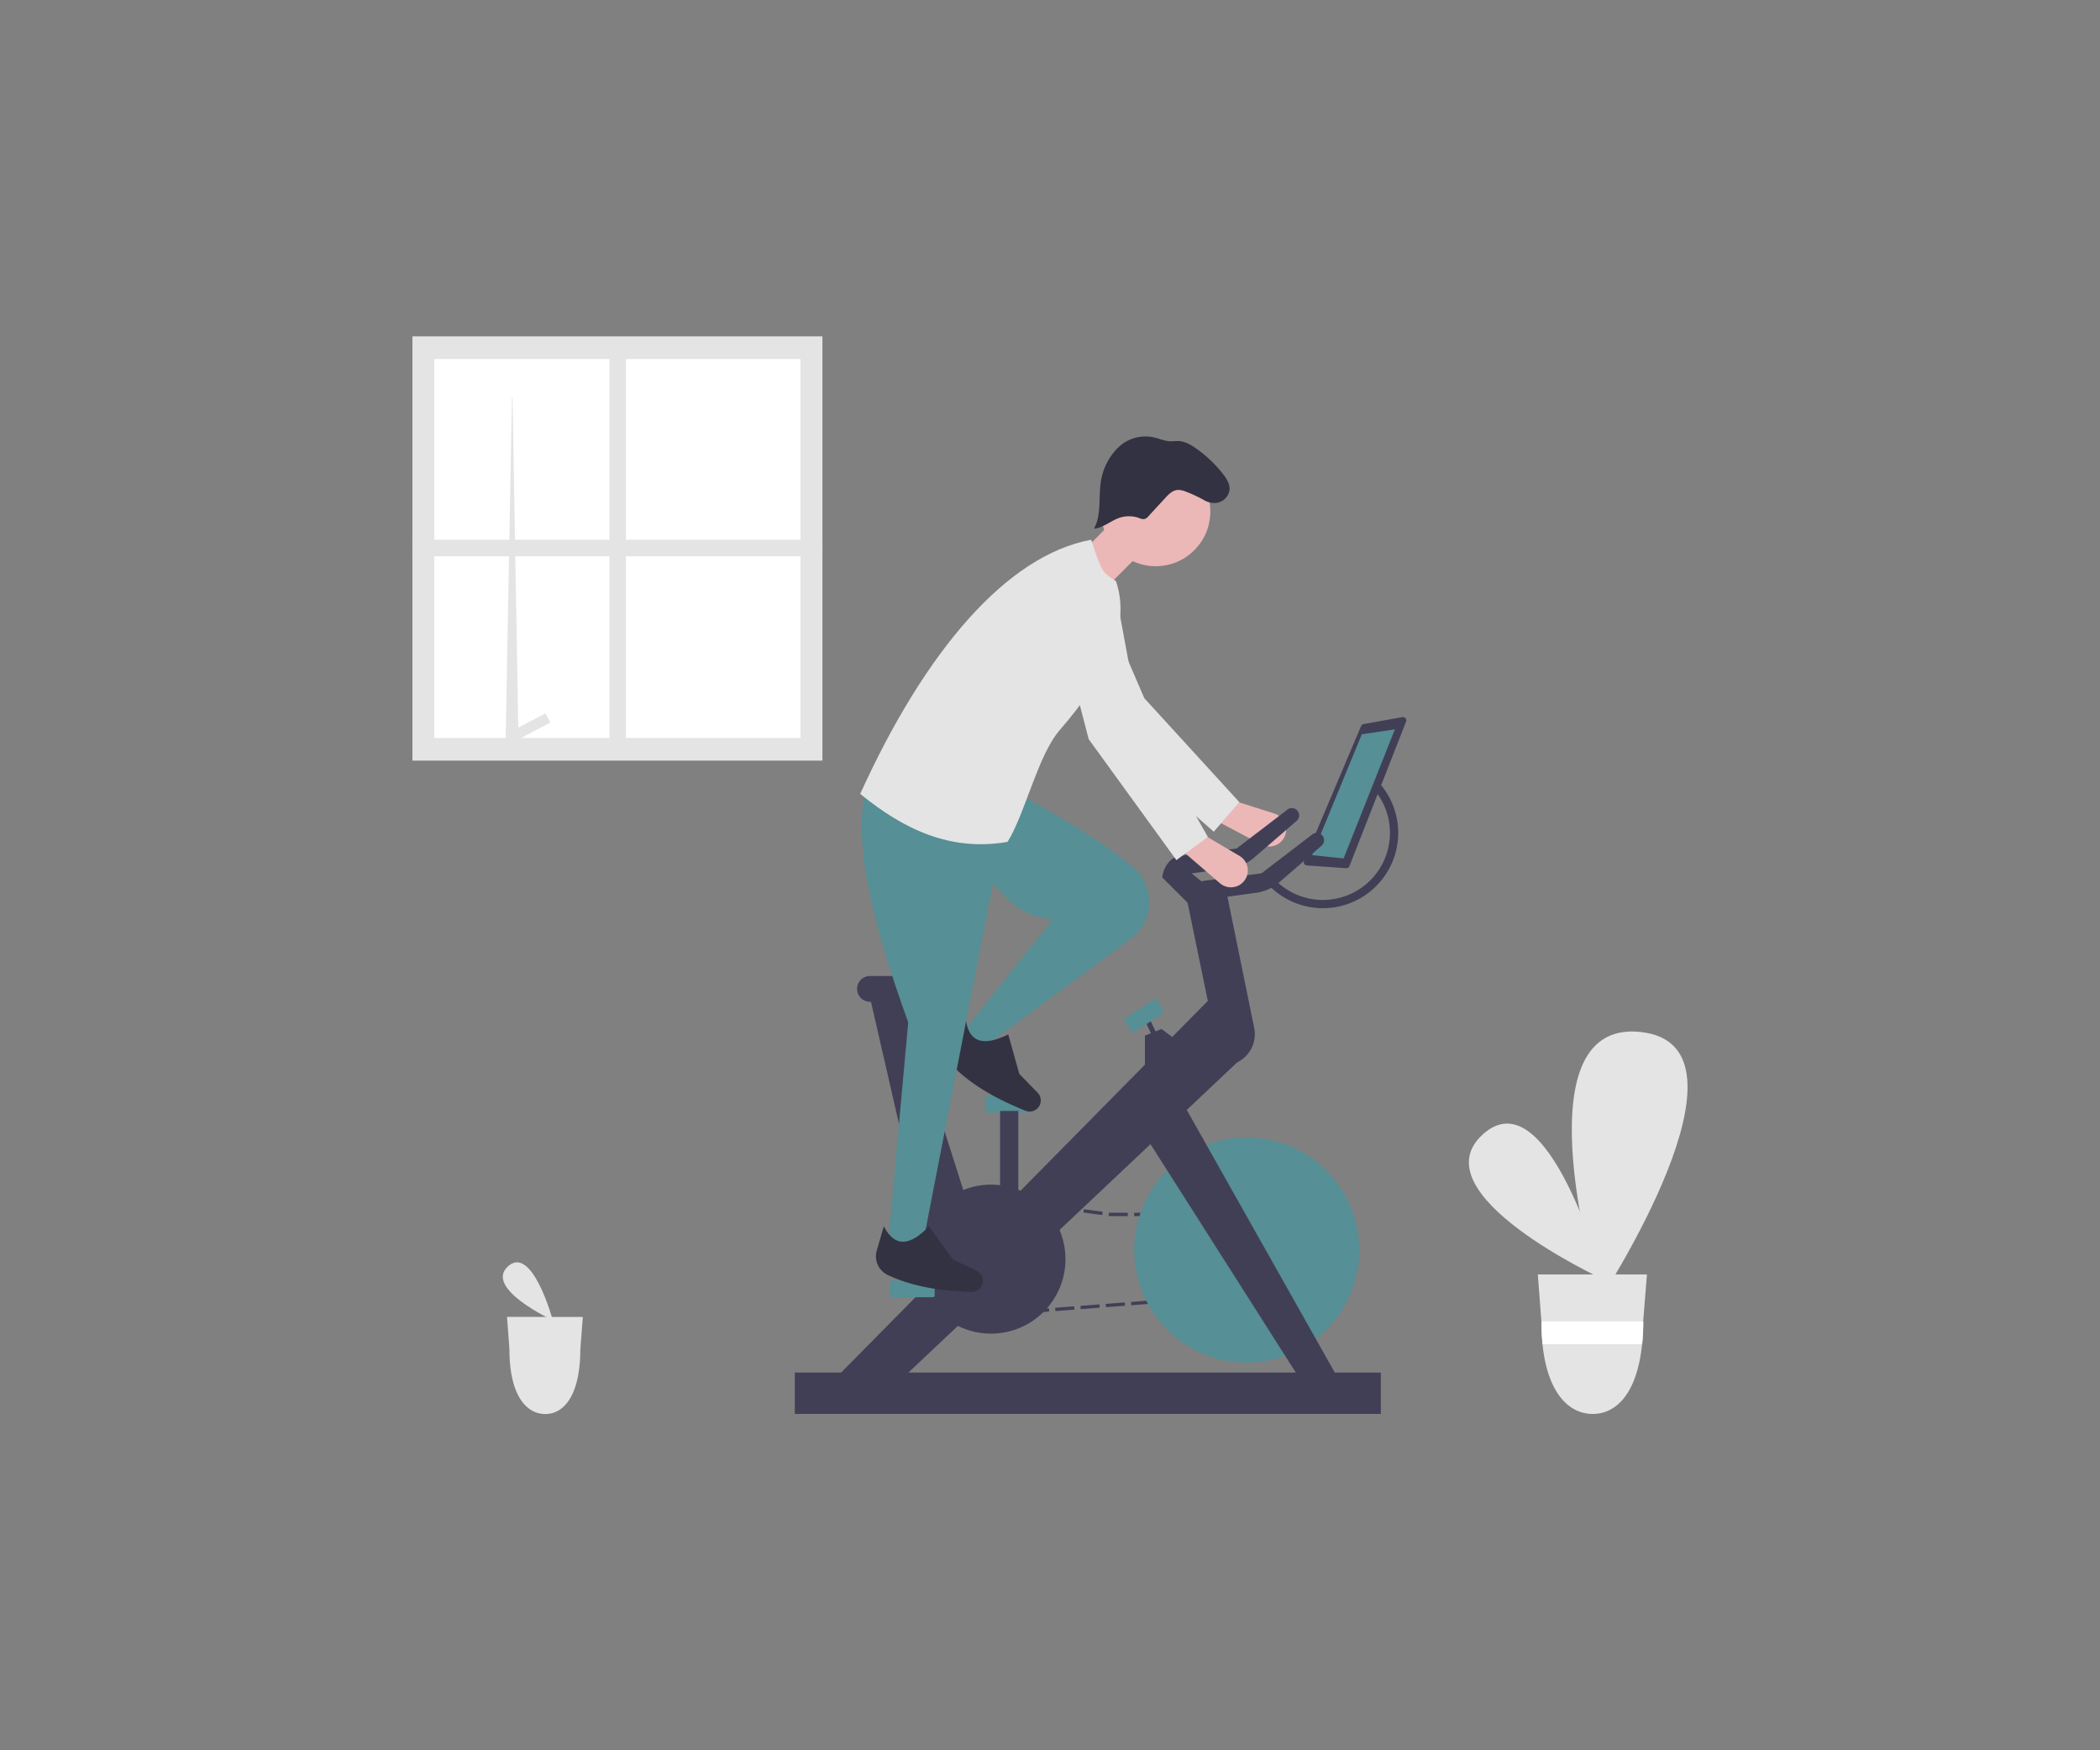<svg id="Layer_1" data-name="Layer 1" xmlns="http://www.w3.org/2000/svg" viewBox="0 0 1080 900"><rect x="0" y="0" width="1080" height="900" fill="#808080" stroke="none"/><defs><style>.cls-1{fill:#e4e4e4;}.cls-2{fill:#fff;}.cls-3{fill:#ecb7b7;}.cls-4{fill:#413f56;}.cls-5{fill:#568f95;}.cls-6{fill:#323242;}</style></defs><title>weight-maintain-diet-introduction</title><path class="cls-1" d="M824.58,657.86s-95.61-44-62-74.54S824.58,657.86,824.58,657.86Z"/><path class="cls-1" d="M822.92,668.13S779,523.73,843.68,530.64,822.92,668.13,822.92,668.13Z"/><path class="cls-1" d="M790.88,655.32l1.84,24.16,0,.41a112.36,112.36,0,0,0,.57,11.3c2.5,24.63,13.26,35.86,25.84,35.86s22.86-11.23,25.37-35.86a112.36,112.36,0,0,0,.57-11.3v-.41L847,655.32Z"/><path class="cls-2" d="M845.12,679.48v.41a112.36,112.36,0,0,1-.57,11.3H793.32a112.36,112.36,0,0,1-.57-11.3l0-.41Z"/><path class="cls-1" d="M284.3,678.88s-35.55-16.37-23.06-27.72S284.3,678.88,284.3,678.88Z"/><path class="cls-1" d="M260.76,677.14,262,694l0,.29a76.47,76.47,0,0,0,.4,7.86c1.74,17.14,9.23,24.95,18,24.95s15.91-7.81,17.65-24.95c.26-2.61.4-5.24.4-7.86V694l1.29-16.81Z"/><path class="cls-3" d="M657.7,433.74h0a8.67,8.67,0,0,0-2.29-15.4L635.5,412l-10.94,9.48,24.15,12.8A8.68,8.68,0,0,0,657.7,433.74Z"/><path class="cls-1" d="M624.23,427.66l13.12-15.22L588.49,359,566,306.8a16,16,0,0,0-18.27-9.27h0a16,16,0,0,0-12.06,19.18,15.78,15.78,0,0,0,1.4,3.82l29.36,56.56Z"/><polygon class="cls-4" points="655.58 629.22 653.06 625.32 648.42 625.32 648.42 623.61 653.99 623.61 657.01 628.3 655.58 629.22"/><path class="cls-4" d="M645.16,625.32h-9.79v-1.71h9.79Zm-13,0h-9.79v-1.71h9.79Zm-13.05,0h-9.79v-1.71h9.79Zm-13.06,0h-9.78v-1.71H606Zm-13,0h-9.78v-1.71H593Zm-13.05,0h-9.07l-.82-.11.22-1.69.77.1h8.9Zm-13.13-.55-9.7-1.29.23-1.69,9.7,1.29Zm-12.93-1.72-9.71-1.29.23-1.69,9.7,1.29Zm-12.94-1.72L531.2,620l.22-1.69,9.7,1.29ZM528,619.61l-9.7-1.29.22-1.69,9.71,1.29Z"/><polygon class="cls-4" points="510.78 621.51 509.08 621.46 509.25 615.41 515.25 616.21 515.03 617.89 510.9 617.35 510.78 621.51"/><path class="cls-4" d="M509.48,667.09l-1.7-.05.32-11.39,1.7,0Zm.43-15.2-1.7,0,.32-11.4,1.71,0Zm.44-15.19-1.71-.05.33-11.39,1.7,0Z"/><polygon class="cls-4" points="507.49 676.89 507.67 670.84 509.37 670.89 509.25 675.05 513.4 674.73 513.53 676.42 507.49 676.89"/><path class="cls-4" d="M516.79,676.17l-.13-1.7,9.77-.76.13,1.7Zm13-1-.13-1.7,9.78-.76.13,1.7Zm13-1-.14-1.7,9.78-.76.13,1.7Zm13-1-.13-1.69,9.77-.76.13,1.69Zm13-1-.13-1.7,9.78-.76.13,1.7Zm13-1-.14-1.7,9.78-.76.13,1.7Zm13-1-.13-1.7,9.77-.76.13,1.7Zm13-1-.13-1.7,9.78-.76.13,1.7Zm13-1-.14-1.7,9.78-.76.13,1.7Zm13-1-.13-1.7,9.77-.76.13,1.7Zm13-1-.13-1.69,9.78-.76.13,1.69Zm13-1-.14-1.7,9.78-.76.13,1.7Z"/><polygon class="cls-4" points="673.19 664.02 673.06 662.32 676.73 662.04 674.73 658.94 676.17 658.02 679.71 663.51 673.19 664.02"/><path class="cls-4" d="M672.61,655.64l-6.39-9.91,1.43-.92,6.39,9.91Zm-8.52-13.21-6.38-9.91,1.43-.92,6.38,9.91Z"/><circle class="cls-5" cx="641.18" cy="642.77" r="57.89"/><polygon class="cls-4" points="688.86 710.02 604.15 559.76 585.42 578.49 668.85 709.6 688.86 710.02"/><polygon class="cls-4" points="432.18 706.19 622.45 513.36 638.2 544.44 457.72 714.71 432.18 706.19"/><circle class="cls-4" cx="509.65" cy="647.45" r="38.31"/><path class="cls-5" d="M458.57,658.52a.85.85,0,0,0-.85.85v6.81a.85.85,0,0,0,.85.85h21.28a.85.85,0,0,0,.85-.85v-6.81a.85.85,0,0,0-.85-.85Z"/><path class="cls-5" d="M507.52,563.59a.85.85,0,0,0-.85.85v6.81a.86.86,0,0,0,.85.86H528.8a.88.88,0,0,0,.86-.86v-6.81a.86.86,0,0,0-.86-.85Z"/><polygon class="cls-4" points="610.96 549.54 588.83 549.54 588.83 532.52 597.34 529.11 610.96 539.33 610.96 549.54"/><rect class="cls-4" x="591.38" y="524.86" width="2.55" height="10.22" transform="translate(-169.7 304.32) rotate(-25.32)"/><path class="cls-5" d="M594.07,513.75a.8.8,0,0,0-.45.14l-15,9.67a.84.84,0,0,0-.26,1.17l3.69,5.73a.84.84,0,0,0,1.17.26l15-9.67h0a.87.87,0,0,0,.26-1.18l-3.69-5.73a.84.84,0,0,0-.53-.37Z"/><path class="cls-4" d="M628,547.84h0l-17.46-84.71,20.44-3.4L644.9,528A16.14,16.14,0,0,1,633,547.44,16.4,16.4,0,0,1,628,547.84Z"/><path class="cls-4" d="M692.29,446.44,672.08,445a1.7,1.7,0,0,1-1.58-1.82,1.64,1.64,0,0,1,.13-.54L700,373.31a1.7,1.7,0,0,1,1.27-1l19.94-3.56a1.7,1.7,0,0,1,2,1.38,1.62,1.62,0,0,1-.09.92L694,445.36A1.71,1.71,0,0,1,692.29,446.44Z"/><polygon class="cls-5" points="674.81 439.72 690.99 441.42 717.38 375.02 700.35 377.57 674.81 439.72"/><polygon class="cls-4" points="498.58 621.91 477.3 643.19 446.65 509.53 463.68 512.09 498.58 621.91"/><path class="cls-4" d="M473.78,511.88l-3.68-1.1a51.49,51.49,0,0,1-23,4.32,6.58,6.58,0,0,1-6.31-6.61h0a6.62,6.62,0,0,1,6.62-6.62h32.11a3.28,3.28,0,0,1,3.28,3.28h0a7,7,0,0,1-7,7A6.86,6.86,0,0,1,473.78,511.88Z"/><path class="cls-4" d="M677.17,428.29a3.78,3.78,0,0,0-2.28.77l-26.13,20-29.26,3.81c-5,.66-8.53,6.14-9,11.12L645,459.2a23.11,23.11,0,0,0,12.94-5.55l21.71-18.78a3.74,3.74,0,0,0-2.45-6.58Z"/><path class="cls-4" d="M664.4,415.52a3.78,3.78,0,0,0-2.28.77l-26.14,20-29.25,3.81c-5,.66-8.53,6.14-9,11.12l34.44-4.78a23.11,23.11,0,0,0,12.94-5.55l21.71-18.78a3.74,3.74,0,0,0-2.45-6.58Z"/><path class="cls-4" d="M680.35,467a38.86,38.86,0,0,1-31.26-15.85l3.43-2.51a34.48,34.48,0,0,0,55.65-40.74,31.16,31.16,0,0,0-2-2.45l3.2-2.82a38.73,38.73,0,0,1-29,64.37Z"/><rect class="cls-4" x="408.76" y="705.77" width="301.38" height="21.28"/><path class="cls-3" d="M636.29,455.64h0a8.67,8.67,0,0,0,1.18-15.52l-18-10.62-12.77,6.81,20.7,17.85A8.69,8.69,0,0,0,636.29,455.64Z"/><path class="cls-5" d="M495.18,530.81l11.91,6.82,73.6-54.18a23.7,23.7,0,0,0,10.08-16.1h0a23.78,23.78,0,0,0-8.58-21.94c-16.26-13.2-36.34-25.18-57.64-36.76L493.05,424c13,26.62,27.39,48.57,48.52,48.53Z"/><path class="cls-6" d="M490,548.16c9.89,10,22.91,17.18,37.46,23a5.69,5.69,0,0,0,6.39-1.56h0a5.69,5.69,0,0,0-.21-7.72l-9.43-9.68-5.69-20.29c-12.24,6-20.26,4.69-21.84-8L489,534.42A10.62,10.62,0,0,0,490,548.16Z"/><path class="cls-5" d="M456.86,638.09l17.88.85,40.87-210.29-70.24-22.56c-7,26.22,3.4,69.13,21.71,119.62Z"/><circle class="cls-3" cx="594.36" cy="263.06" r="28.09"/><polygon class="cls-3" points="542.85 297.54 560.73 310.31 587.97 283.07 574.35 266.04 542.85 297.54"/><path class="cls-1" d="M442.39,408.22c22.05,18,46.13,29.78,75.77,24.69,9-14.32,15.57-44.49,26.82-57.47,24.56-28.33,36.74-53.59,28.95-76.62-7.58-4.95-7.24-4.94-12.77-21.28C517.84,285.55,475.91,334.45,442.39,408.22Z"/><path class="cls-6" d="M456.58,655.61c12.72,6,27.42,8.28,43.06,8.72a5.7,5.7,0,0,0,5.48-3.65h0a5.72,5.72,0,0,0-2.85-7.19l-12.18-5.85-12.31-17.11c-9.41,9.88-17.41,11.36-23.24,0l-3.64,12.53A10.61,10.61,0,0,0,456.58,655.61Z"/><path class="cls-1" d="M605,442.27l16.18-11.92-35.76-63L575.08,311.5a16,16,0,0,0-15.76-13.1h0a16,16,0,0,0-16,16,15.63,15.63,0,0,0,.52,4l16.06,61.68Z"/><rect class="cls-4" x="514.33" y="571.25" width="9.36" height="51.08"/><path class="cls-6" d="M616.6,254.92a10.35,10.35,0,0,0,9.13,3.65,7.85,7.85,0,0,0,6.61-6.83c.18-3-1.55-5.66-3.37-8a64.94,64.94,0,0,0-14.14-13.35c-2.56-1.77-5.38-3.39-8.48-3.58-1.53-.1-3.07.17-4.61.1-2.82-.12-5.47-1.34-8.23-2a20.24,20.24,0,0,0-16.43,3.49,23.79,23.79,0,0,0-4.19,4.08,31.45,31.45,0,0,0-6.61,14.38c-1.48,8.36.37,17.54-3.65,25,4.71-.44,8.49-4,13-5.57a15.5,15.5,0,0,1,10.24.09,5,5,0,0,0,2.76.51,4.16,4.16,0,0,0,2-1.44l8.57-9.32c1.75-1.9,3.73-3.92,6.29-4.19a9.88,9.88,0,0,1,4.45.89,66.46,66.46,0,0,1,9.94,4.72"/><polygon class="cls-4" points="600.32 449.51 597.76 451.21 614.79 468.24 625.01 458.88 607.98 445.25 600.32 449.51"/><rect class="cls-1" x="212.1" y="172.95" width="210.85" height="218.16"/><rect class="cls-2" x="223.36" y="184.59" width="188.34" height="194.87"/><polygon class="cls-1" points="260 382.87 266.7 382.87 266.66 380.17 266.55 374.18 265.49 312.58 265.47 312.3 264.92 280.82 263.59 204.32 263.29 204.32 261.87 281.38 261.3 312.31 261.29 312.6 260 382.87"/><rect class="cls-1" x="262.7" y="371.23" width="20.23" height="5.36" transform="translate(-142.78 170.14) rotate(-27.77)"/><rect class="cls-1" x="313.41" y="178.78" width="8.51" height="206.03"/><rect class="cls-1" x="212.1" y="277.54" width="210.85" height="8.51"/></svg>